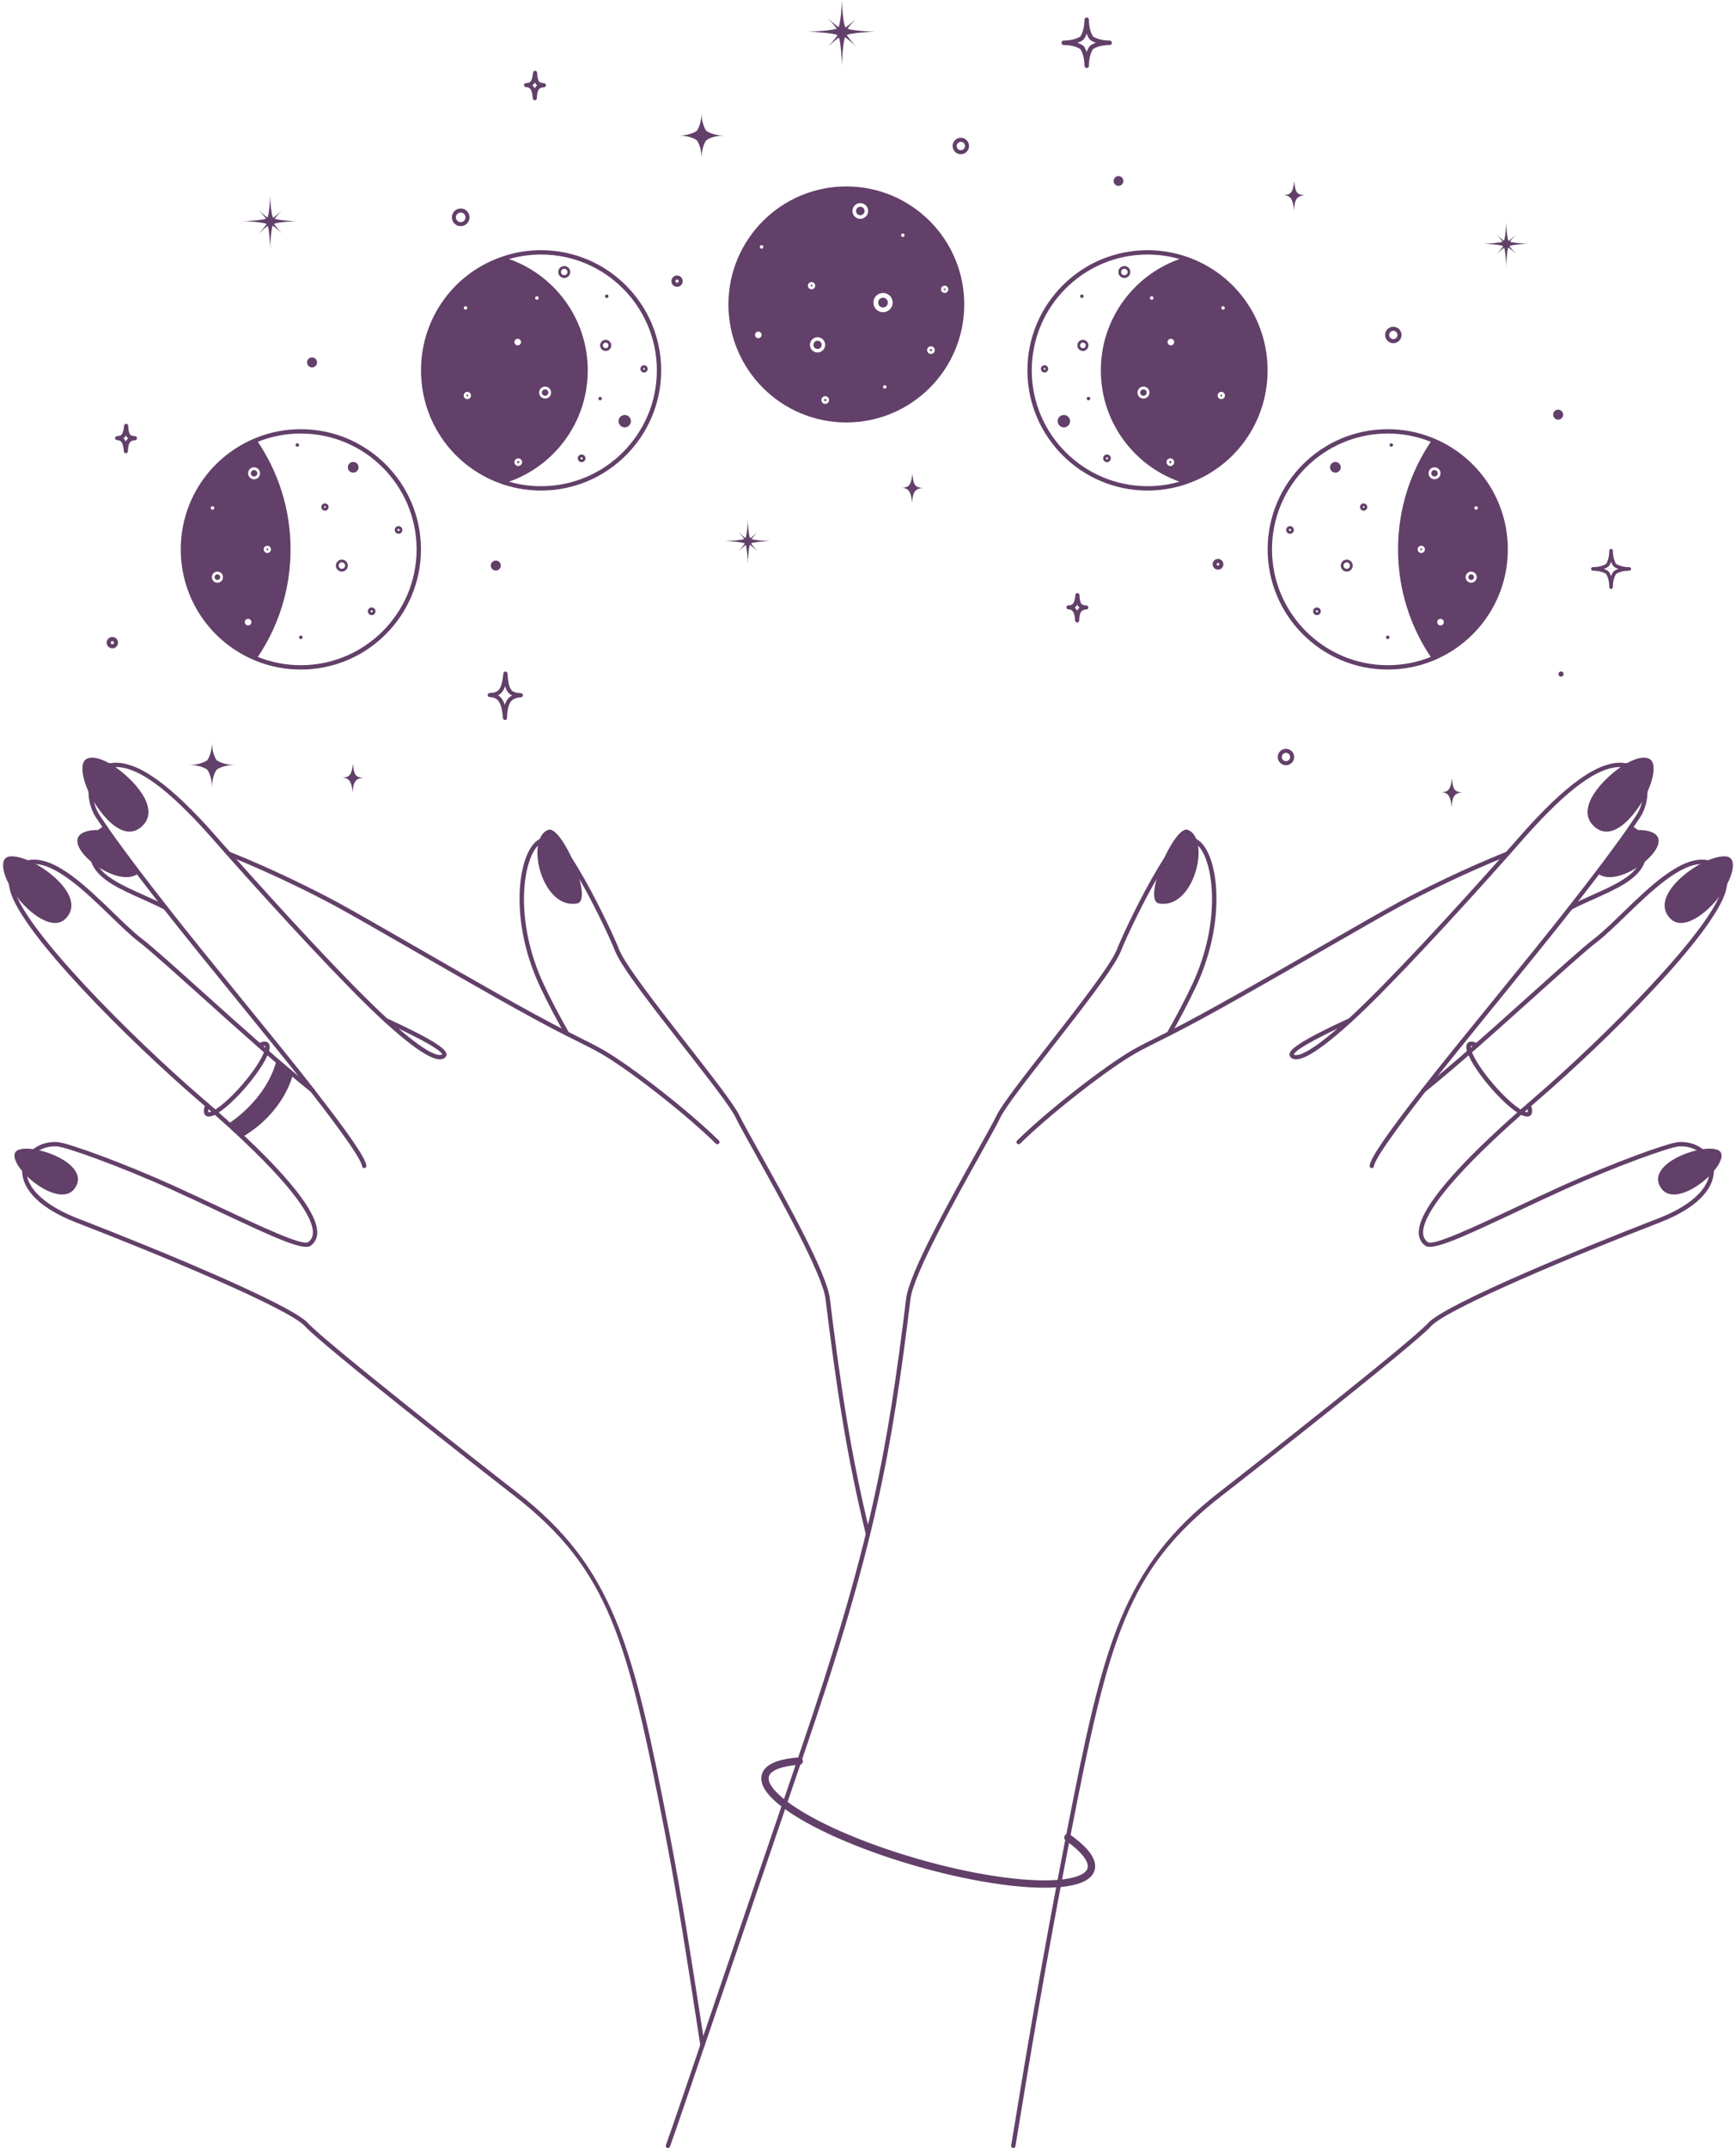 <?xml version="1.0" encoding="UTF-8" standalone="no"?><svg xmlns="http://www.w3.org/2000/svg" xmlns:xlink="http://www.w3.org/1999/xlink" fill="#000000" height="500.5" preserveAspectRatio="xMidYMid meet" version="1" viewBox="47.6 0.0 404.8 500.5" width="404.8" zoomAndPan="magnify"><g fill="#624069" id="change1_1"><path d="M 86.18 212.004 C 86.098 212.004 86.02 211.984 85.941 211.945 C 84.277 211.07 82.457 210.254 80.695 209.469 C 75.73 207.246 71.039 205.148 69.25 201.691 C 68.207 199.672 68.27 197.434 69.438 194.844 C 69.77 194.109 70.289 193.496 70.98 193.02 C 71.289 192.805 71.648 192.613 72.035 192.449 C 72.293 192.344 72.59 192.465 72.699 192.727 C 72.805 192.984 72.684 193.281 72.426 193.387 C 72.102 193.52 71.809 193.68 71.555 193.855 C 71.012 194.23 70.621 194.688 70.363 195.258 C 69.328 197.551 69.262 199.5 70.152 201.223 C 71.777 204.367 76.309 206.395 81.109 208.543 C 82.887 209.336 84.723 210.16 86.414 211.047 C 86.66 211.18 86.758 211.484 86.625 211.73 C 86.535 211.906 86.359 212.004 86.18 212.004"/><path d="M 214.879 266.621 C 214.75 266.621 214.621 266.57 214.523 266.477 C 207.477 259.555 194.105 249.105 187.531 245.379 C 186.277 244.668 183.684 243.336 179.602 241.305 C 171.23 237.137 156.629 228.734 143.742 221.316 C 136.18 216.969 129.652 213.207 125.711 211.074 C 119.945 207.957 110.348 203.246 100.707 199.379 C 100.445 199.277 100.32 198.98 100.422 198.723 C 100.527 198.461 100.824 198.336 101.082 198.441 C 110.766 202.32 120.402 207.055 126.191 210.184 C 130.145 212.324 136.68 216.086 144.25 220.441 C 156.484 227.48 171.711 236.242 180.051 240.395 C 184.148 242.438 186.762 243.777 188.031 244.496 C 194.664 248.258 208.137 258.785 215.234 265.75 C 215.434 265.945 215.434 266.27 215.238 266.469 C 215.141 266.57 215.008 266.621 214.879 266.621"/><path d="M 140.527 239.652 C 148.141 246.199 150.176 246.07 150.711 245.656 C 150.66 245.309 149.52 243.953 140.527 239.652 Z M 132.535 272.18 C 132.289 272.18 132.074 271.996 132.035 271.742 C 131.688 269.363 122.91 258.074 120.027 254.363 C 120.008 254.336 119.988 254.305 119.973 254.277 C 115.852 248.988 109.723 241.461 103.23 233.484 C 96.977 225.797 90.508 217.848 85.777 211.809 C 83.387 208.754 81.348 206.117 79.547 203.754 C 76.582 199.859 74.207 196.633 72.293 193.895 L 71.812 193.207 C 71.141 192.238 70.52 191.316 69.957 190.457 C 69.066 189.086 68.492 187.422 68.297 185.645 C 67.977 182.711 68.711 180.059 69.598 179.426 C 70.922 178.473 72.277 177.934 73.734 177.77 C 79.5 177.133 87.289 182.648 98.246 195.145 C 99.246 196.281 100.254 197.426 101.273 198.574 C 112.73 211.5 129.168 229.371 137.844 237.273 C 149.852 242.809 151.59 244.59 151.707 245.598 C 151.746 245.934 151.609 246.242 151.332 246.457 C 150.195 247.336 147.5 247.426 137.227 238.086 C 137.223 238.078 137.219 238.074 137.211 238.07 C 128.516 230.164 112.012 212.215 100.516 199.246 C 99.496 198.094 98.484 196.949 97.484 195.812 C 86.766 183.586 79.258 178.172 73.844 178.777 C 72.566 178.922 71.367 179.402 70.188 180.25 C 69.781 180.539 68.996 182.688 69.305 185.535 C 69.48 187.156 70 188.664 70.809 189.902 C 71.363 190.758 71.98 191.668 72.648 192.629 L 73.121 193.312 C 75.031 196.039 77.398 199.254 80.355 203.141 C 82.152 205.5 84.188 208.133 86.578 211.184 C 91.301 217.219 97.766 225.16 104.02 232.848 C 110.512 240.824 116.645 248.359 120.828 253.738 C 120.848 253.766 120.867 253.797 120.879 253.824 C 129.117 264.402 132.77 269.746 133.039 271.598 C 133.078 271.875 132.887 272.133 132.609 272.172 C 132.586 272.176 132.562 272.18 132.535 272.18"/><path d="M 211.406 477.047 C 211.164 477.047 210.945 476.867 210.906 476.617 L 210.395 473.289 C 208.129 458.602 205.566 441.953 202.613 426.816 C 193.871 382.035 189.707 365.664 167.25 348.309 C 159.605 342.402 122.586 313.324 118.684 308.992 C 115.055 304.961 84.859 292.363 65.449 284.879 C 55.047 280.867 53.062 276.047 52.805 273.531 C 52.562 271.141 53.668 268.871 55.766 267.461 C 57.25 266.457 59.105 265.977 60.988 266.102 C 63.418 266.27 76.367 270.98 88.02 276.242 C 91.797 277.953 95.547 279.719 99.172 281.426 C 108.07 285.621 118.148 290.367 119.449 289.434 C 120.137 288.941 120.496 288.277 120.555 287.406 C 120.73 284.73 118.066 278.812 104.348 265.836 L 103.777 265.297 C 102.969 264.535 102.133 263.762 101.27 262.969 L 100.492 262.262 C 100.477 262.254 100.465 262.242 100.449 262.23 C 99.477 261.348 98.469 260.441 97.426 259.523 C 96.832 259.004 96.234 258.477 95.621 257.941 L 94.078 256.605 C 77.391 242.246 52.672 217.523 49.953 207.523 C 49.301 205.137 49.641 203.316 50.957 202.109 C 52.113 201.051 53.449 200.449 54.934 200.324 C 60.785 199.828 67.836 206.668 74.066 212.703 C 76.516 215.074 78.832 217.312 80.766 218.785 C 83.047 220.52 88.551 225.461 94.918 231.18 C 99.121 234.957 103.887 239.234 108.418 243.211 L 110.082 244.672 C 110.871 245.359 111.652 246.035 112.418 246.695 L 112.715 246.953 C 114.266 248.289 115.77 249.562 117.191 250.75 C 118.441 251.793 119.629 252.766 120.742 253.652 C 120.941 253.852 120.961 254.191 120.766 254.391 C 120.566 254.586 120.27 254.609 120.07 254.41 L 120.066 254.406 C 118.992 253.555 117.797 252.578 116.543 251.527 C 115.113 250.336 113.609 249.059 112.055 247.723 L 111.758 247.465 C 110.988 246.801 110.203 246.121 109.418 245.434 L 107.75 243.973 C 103.215 239.992 98.445 235.711 94.242 231.934 C 87.887 226.23 82.402 221.305 80.152 219.59 C 78.168 218.086 75.836 215.824 73.363 213.434 C 67.586 207.84 60.41 200.879 55.02 201.336 C 53.746 201.441 52.641 201.941 51.645 202.859 C 50.613 203.801 50.379 205.238 50.93 207.258 C 53.562 216.945 78.629 241.973 94.738 255.84 L 96.285 257.176 C 96.898 257.711 97.5 258.238 98.094 258.762 C 99.129 259.676 100.125 260.566 101.094 261.441 C 101.105 261.453 101.121 261.465 101.133 261.477 L 101.953 262.223 C 102.82 263.016 103.66 263.793 104.469 264.555 L 105.043 265.098 C 116.289 275.734 121.844 283.262 121.566 287.477 C 121.488 288.648 120.977 289.586 120.043 290.258 C 118.336 291.488 111.57 288.391 98.742 282.344 C 95.117 280.637 91.371 278.871 87.602 277.168 C 75.352 271.637 62.969 267.254 60.918 267.113 C 59.262 267.004 57.633 267.426 56.332 268.301 C 54.523 269.52 53.605 271.387 53.812 273.426 C 54.211 277.316 58.586 281.145 65.816 283.934 C 82.594 290.402 115.395 303.824 119.438 308.312 C 123.23 312.527 160.535 341.84 167.867 347.508 C 190.855 365.27 195.188 383.484 203.605 426.621 C 206.562 441.777 209.133 458.438 211.395 473.133 L 211.91 476.465 C 211.953 476.738 211.762 477 211.484 477.043 C 211.461 477.047 211.434 477.047 211.406 477.047"/><path d="M 250 357.973 C 249.773 357.973 249.566 357.816 249.508 357.586 C 245.027 339.227 242.664 323.543 240.094 302.66 C 239.387 296.926 229.625 279.418 223.789 268.961 C 221.578 264.992 219.832 261.863 219.137 260.395 C 218 258 212.727 251.246 207.145 244.098 C 199.969 234.91 192.547 225.414 191.059 221.688 C 189.551 217.914 185.43 209.297 181.609 202.93 C 177.266 195.668 175.852 195.531 175.613 195.586 C 175.035 195.707 174.266 196.09 173.504 196.645 C 169.672 199.41 167.137 214.012 174.484 229.559 C 176.148 233.086 178.094 236.801 180.266 240.598 C 180.406 240.844 180.32 241.152 180.078 241.289 C 179.836 241.43 179.523 241.348 179.387 241.102 C 177.203 237.277 175.246 233.539 173.57 229.992 C 166.23 214.469 168.312 199.145 172.91 195.82 C 173.797 195.18 174.684 194.742 175.406 194.594 C 176.32 194.402 178.047 194.996 182.48 202.406 C 186.328 208.824 190.48 217.508 192 221.312 C 193.434 224.902 201.141 234.77 207.941 243.473 C 213.562 250.668 218.871 257.465 220.051 259.961 C 220.734 261.398 222.473 264.516 224.676 268.465 C 230.926 279.672 240.371 296.605 241.098 302.539 C 243.664 323.383 246.023 339.031 250.492 357.348 C 250.559 357.617 250.391 357.895 250.121 357.961 C 250.082 357.969 250.039 357.973 250 357.973"/><path d="M 80.523 192.699 C 76.285 196.301 71.18 190.043 68.801 185.59 C 66.863 181.965 66.082 177.945 67.648 176.914 C 68.969 176.043 71.391 176.75 73.789 178.273 C 78.559 181.301 85.438 188.523 80.523 192.699"/><path d="M 79.949 203.445 C 77.492 205.477 73 203.902 69.703 201.457 C 66.961 199.426 65.043 196.797 65.797 195.145 C 66.422 193.773 68.664 193.254 71.266 193.438 C 71.734 193.469 72.219 193.523 72.707 193.605 C 74.738 196.504 77.203 199.836 79.949 203.445"/><path d="M 62.805 214.133 C 59.566 217.23 53.258 211.961 50.441 207.391 C 48.535 204.305 47.625 201.09 48.918 199.941 C 49.855 199.109 52.344 199.586 54.977 200.832 C 60.203 203.305 67.332 209.797 62.805 214.133"/><path d="M 182.047 202.668 C 183.367 206.355 183.918 210.195 182.199 210.508 C 175.586 211.711 171.801 201.457 173.207 196.23 C 173.574 194.855 174.301 193.801 175.422 193.352 C 177.152 192.66 180.324 197.871 182.047 202.668"/><path d="M 65.312 276.457 C 63.051 280.547 56.762 277.176 53.309 273.48 C 51.605 271.656 50.594 269.75 51.098 268.625 C 51.559 267.594 53.613 267.422 56.051 267.879 C 61.027 268.812 67.582 272.352 65.312 276.457"/><path d="M 115.867 250.426 C 115.867 250.426 114.039 259.059 104.121 264.926 C 102.887 263.758 102.16 263.094 100.793 261.852 C 100.91 261.793 109.586 256.52 112.086 247.082 C 113.746 248.508 114.348 249.16 115.867 250.426"/><path d="M 96.297 260.164 C 95.992 260.164 95.734 260.078 95.531 259.898 C 95.016 259.457 95 258.633 95.477 257.379 C 95.578 257.117 95.871 256.984 96.133 257.086 C 96.395 257.184 96.523 257.477 96.426 257.738 C 96.047 258.727 96.145 259.094 96.191 259.133 C 96.191 259.133 96.473 259.285 97.512 258.699 C 99.242 257.723 101.797 255.391 104.184 252.613 C 106.688 249.699 108.637 246.738 109.27 244.887 C 109.59 243.949 109.422 243.73 109.422 243.73 C 109.418 243.727 109.18 243.598 108.316 244.043 C 108.07 244.172 107.762 244.074 107.633 243.824 C 107.504 243.574 107.602 243.27 107.852 243.141 C 108.227 242.945 109.375 242.355 110.082 242.961 C 110.559 243.371 110.609 244.109 110.23 245.215 C 109.559 247.184 107.535 250.27 104.953 253.273 C 102.457 256.18 99.863 258.535 98.008 259.582 C 97.32 259.973 96.754 260.164 96.297 260.164"/><path d="M 413.824 212.004 C 413.641 212.004 413.465 211.906 413.375 211.73 C 413.242 211.484 413.34 211.18 413.586 211.047 C 415.281 210.156 417.117 209.336 418.895 208.539 C 423.691 206.395 428.223 204.367 429.848 201.223 C 430.738 199.5 430.672 197.547 429.637 195.262 C 429.379 194.688 428.988 194.23 428.445 193.855 C 428.191 193.68 427.898 193.52 427.574 193.387 C 427.316 193.281 427.195 192.984 427.301 192.727 C 427.41 192.465 427.707 192.344 427.965 192.449 C 428.352 192.613 428.711 192.805 429.023 193.02 C 429.711 193.496 430.23 194.109 430.562 194.844 C 431.73 197.434 431.793 199.672 430.75 201.688 C 428.961 205.148 424.27 207.246 419.309 209.469 C 417.543 210.254 415.723 211.07 414.059 211.945 C 413.984 211.984 413.902 212.004 413.824 212.004"/><path d="M 285.121 266.621 C 284.992 266.621 284.859 266.57 284.762 266.469 C 284.566 266.27 284.566 265.945 284.766 265.75 C 291.863 258.785 305.336 248.258 311.969 244.496 C 313.238 243.777 315.852 242.438 319.949 240.395 C 328.289 236.242 343.516 227.48 355.75 220.441 C 363.32 216.086 369.855 212.324 373.809 210.184 C 379.598 207.055 389.234 202.32 398.918 198.441 C 399.18 198.336 399.473 198.461 399.578 198.723 C 399.68 198.98 399.555 199.277 399.293 199.379 C 389.652 203.246 380.055 207.957 374.289 211.074 C 370.348 213.207 363.82 216.969 356.258 221.316 C 343.371 228.734 328.77 237.137 320.398 241.305 C 316.316 243.336 313.723 244.668 312.469 245.379 C 305.895 249.105 292.523 259.555 285.477 266.477 C 285.379 266.57 285.25 266.621 285.121 266.621"/><path d="M 359.473 239.652 C 350.48 243.953 349.344 245.312 349.301 245.711 C 349.824 246.078 351.867 246.199 359.473 239.652 Z M 367.465 272.18 C 367.438 272.18 367.414 272.176 367.391 272.172 C 367.113 272.133 366.922 271.875 366.961 271.598 C 367.23 269.746 370.883 264.402 379.172 253.742 C 383.359 248.355 389.496 240.812 395.992 232.832 C 402.242 225.152 408.703 217.215 413.422 211.184 C 415.828 208.113 417.863 205.48 419.645 203.141 C 422.602 199.254 424.969 196.039 426.879 193.312 L 427.355 192.629 C 428.02 191.668 428.637 190.758 429.191 189.902 C 430 188.664 430.52 187.156 430.695 185.535 C 431.004 182.688 430.219 180.539 429.812 180.25 C 428.633 179.402 427.434 178.922 426.156 178.777 C 420.746 178.176 413.234 183.59 402.516 195.812 C 401.516 196.949 400.504 198.094 399.484 199.246 C 387.988 212.215 371.484 230.16 362.789 238.07 C 362.785 238.074 362.777 238.078 362.773 238.086 C 352.504 247.422 349.805 247.336 348.668 246.457 C 348.391 246.242 348.254 245.934 348.293 245.598 C 348.41 244.59 350.148 242.809 362.156 237.273 C 370.836 229.371 387.27 211.5 398.727 198.574 C 399.746 197.426 400.754 196.281 401.754 195.145 C 412.711 182.648 420.516 177.133 426.266 177.77 C 427.723 177.934 429.078 178.473 430.402 179.426 C 431.289 180.059 432.023 182.711 431.703 185.645 C 431.508 187.422 430.934 189.086 430.043 190.457 C 429.48 191.316 428.859 192.238 428.188 193.207 L 427.711 193.895 C 425.793 196.633 423.418 199.859 420.453 203.754 C 418.668 206.098 416.629 208.734 414.223 211.809 C 409.496 217.844 403.031 225.789 396.781 233.473 C 390.285 241.449 384.152 248.988 379.973 254.359 C 377.09 258.074 368.312 269.363 367.965 271.742 C 367.926 271.996 367.711 272.18 367.465 272.18"/><path d="M 283.871 500.508 C 283.844 500.508 283.812 500.504 283.781 500.5 C 283.508 500.449 283.324 500.188 283.371 499.91 C 283.602 498.629 283.957 496.457 284.449 493.453 C 286.301 482.133 290.16 458.574 296.395 426.621 C 304.812 383.488 309.145 365.273 332.133 347.508 C 339.461 341.844 376.762 312.535 380.562 308.312 C 384.605 303.824 417.406 290.402 434.184 283.934 C 441.414 281.145 445.789 277.316 446.188 273.43 C 446.395 271.387 445.477 269.52 443.668 268.301 C 442.367 267.426 440.738 267.004 439.082 267.117 C 437.035 267.254 424.652 271.633 412.402 277.168 C 408.625 278.871 404.875 280.641 401.25 282.348 C 388.426 288.391 381.66 291.484 379.953 290.258 C 379.023 289.586 378.512 288.648 378.434 287.477 C 378.156 283.262 383.715 275.734 394.957 265.098 C 396.191 263.926 397.496 262.719 398.867 261.477 C 400.855 259.676 403.004 257.781 405.262 255.84 C 421.371 241.973 446.438 216.945 449.07 207.258 C 449.621 205.238 449.387 203.801 448.359 202.859 C 447.355 201.941 446.254 201.441 444.98 201.336 C 439.574 200.883 432.414 207.844 426.633 213.434 C 424.164 215.824 421.832 218.086 419.852 219.59 C 417.602 221.301 412.121 226.223 405.777 231.922 C 400.227 236.906 393.934 242.555 388.242 247.465 C 386.586 248.895 384.977 250.262 383.457 251.527 C 382.203 252.578 381.008 253.555 379.887 254.445 C 379.672 254.621 379.352 254.586 379.176 254.367 C 379 254.148 379.039 253.828 379.258 253.652 C 380.371 252.766 381.562 251.793 382.809 250.75 C 384.324 249.484 385.926 248.125 387.582 246.695 C 393.258 241.797 399.547 236.152 405.09 231.172 C 411.457 225.457 416.953 220.52 419.238 218.785 C 421.168 217.312 423.48 215.074 425.93 212.707 C 432.164 206.672 439.246 199.828 445.066 200.324 C 446.547 200.449 447.887 201.051 449.043 202.109 C 450.359 203.316 450.699 205.141 450.047 207.523 C 447.328 217.523 422.609 242.246 405.922 256.605 C 403.664 258.551 401.52 260.441 399.551 262.23 C 398.184 263.465 396.883 264.668 395.652 265.832 C 381.934 278.812 379.27 284.73 379.445 287.406 C 379.504 288.277 379.863 288.941 380.547 289.434 C 381.852 290.375 391.93 285.621 400.82 281.43 C 404.449 279.723 408.203 277.953 411.984 276.242 C 423.637 270.98 436.586 266.27 439.012 266.105 C 440.891 265.977 442.75 266.457 444.234 267.461 C 446.332 268.871 447.438 271.141 447.195 273.531 C 446.938 276.047 444.953 280.867 434.551 284.879 C 415.141 292.363 384.949 304.961 381.316 308.992 C 377.473 313.262 340.094 342.637 332.75 348.309 C 310.293 365.668 306.129 382.035 297.387 426.816 C 291.156 458.754 287.301 482.301 285.449 493.617 C 284.957 496.625 284.598 498.805 284.371 500.09 C 284.328 500.332 284.113 500.508 283.871 500.508"/><path d="M 203.348 500.508 C 203.289 500.508 203.23 500.496 203.172 500.477 C 202.91 500.379 202.773 500.086 202.871 499.824 C 204.047 496.625 208.648 483.09 215.012 464.359 C 220.441 448.387 227.199 428.504 233.977 408.738 C 250.641 360.129 254.523 338.07 258.902 302.535 C 259.629 296.605 269.074 279.672 275.324 268.465 C 277.527 264.516 279.266 261.395 279.949 259.961 C 281.129 257.465 286.438 250.668 292.059 243.477 C 298.855 234.77 306.566 224.902 308 221.312 C 309.52 217.512 313.672 208.828 317.52 202.406 C 321.953 195.008 323.688 194.402 324.598 194.594 C 325.316 194.742 326.203 195.18 327.09 195.82 C 331.688 199.145 333.77 214.469 326.434 229.992 C 324.754 233.547 322.797 237.281 320.613 241.102 C 320.473 241.344 320.164 241.43 319.922 241.289 C 319.68 241.152 319.594 240.844 319.734 240.598 C 321.902 236.805 323.848 233.09 325.516 229.559 C 332.863 214.012 330.328 199.41 326.496 196.645 C 325.734 196.09 324.965 195.707 324.391 195.586 C 324.148 195.539 322.746 195.648 318.391 202.926 C 314.566 209.305 310.445 217.918 308.941 221.688 C 307.453 225.414 300.031 234.914 292.855 244.102 C 287.273 251.246 282 258 280.863 260.395 C 280.168 261.859 278.422 264.992 276.211 268.957 C 270.375 279.418 260.613 296.926 259.906 302.66 C 255.523 338.266 251.629 360.367 234.934 409.066 C 228.16 428.832 221.402 448.711 215.973 464.688 C 209.605 483.422 205.004 496.961 203.82 500.176 C 203.746 500.379 203.551 500.508 203.348 500.508"/><path d="M 419.477 192.699 C 423.715 196.301 428.82 190.043 431.199 185.59 C 433.137 181.965 433.918 177.945 432.352 176.914 C 431.031 176.043 428.609 176.75 426.211 178.273 C 421.441 181.301 414.562 188.523 419.477 192.699"/><path d="M 420.051 203.445 C 422.508 205.477 427 203.902 430.297 201.457 C 433.039 199.426 434.957 196.797 434.203 195.145 C 433.578 193.773 431.336 193.254 428.734 193.438 C 428.266 193.469 427.781 193.523 427.293 193.605 C 425.262 196.504 422.797 199.836 420.051 203.445"/><path d="M 437.195 214.133 C 440.434 217.23 446.742 211.961 449.559 207.391 C 451.465 204.305 452.379 201.09 451.082 199.941 C 450.145 199.109 447.656 199.586 445.023 200.832 C 439.797 203.305 432.668 209.797 437.195 214.133"/><path d="M 317.953 202.668 C 316.633 206.355 316.082 210.195 317.801 210.508 C 324.414 211.711 328.199 201.457 326.793 196.23 C 326.426 194.855 325.699 193.801 324.578 193.352 C 322.848 192.66 319.676 197.871 317.953 202.668"/><path d="M 434.688 276.457 C 436.949 280.547 443.238 277.176 446.691 273.48 C 448.395 271.656 449.406 269.75 448.906 268.625 C 448.441 267.594 446.387 267.422 443.949 267.879 C 438.973 268.812 432.418 272.352 434.688 276.457"/><path d="M 403.703 260.164 C 403.246 260.164 402.68 259.973 401.992 259.582 C 400.137 258.535 397.543 256.18 395.047 253.273 C 392.465 250.27 390.441 247.184 389.77 245.215 C 389.391 244.109 389.441 243.371 389.918 242.961 C 390.625 242.355 391.773 242.945 392.148 243.141 C 392.398 243.27 392.496 243.574 392.367 243.824 C 392.238 244.074 391.93 244.172 391.684 244.043 C 390.816 243.594 390.582 243.727 390.582 243.73 C 390.578 243.73 390.41 243.949 390.73 244.887 C 391.363 246.738 393.312 249.699 395.816 252.613 C 398.203 255.391 400.758 257.723 402.488 258.699 C 403.523 259.281 403.809 259.133 403.809 259.129 C 403.855 259.094 403.953 258.727 403.574 257.738 C 403.477 257.477 403.605 257.184 403.867 257.086 C 404.129 256.988 404.422 257.117 404.523 257.379 C 405 258.633 404.984 259.457 404.473 259.898 C 404.266 260.078 404.008 260.164 403.703 260.164"/><path d="M 291.164 439.844 C 283.312 439.844 272.422 438.023 261.117 434.77 C 247.957 430.98 236.328 425.855 230.008 421.062 C 226.223 418.184 224.617 415.621 225.246 413.449 C 225.898 411.184 228.812 409.852 233.898 409.488 C 234.363 409.453 234.781 409.809 234.812 410.281 C 234.848 410.754 234.492 411.16 234.02 411.195 C 229.906 411.488 227.305 412.48 226.891 413.922 C 226.496 415.289 228.012 417.395 231.043 419.695 C 237.203 424.371 248.621 429.391 261.59 433.125 C 274.48 436.836 286.781 438.66 294.484 438.004 C 298.348 437.676 300.789 436.695 301.191 435.309 C 301.625 433.797 299.773 431.445 296.117 428.863 C 295.73 428.59 295.637 428.059 295.91 427.672 C 296.184 427.285 296.719 427.191 297.102 427.465 C 301.582 430.625 303.512 433.426 302.836 435.781 C 302.199 437.98 299.441 439.301 294.629 439.707 C 293.559 439.797 292.398 439.844 291.164 439.844"/><path d="M 315.172 59.309 C 300.293 59.309 288.184 71.414 288.184 86.297 C 288.184 101.18 300.293 113.285 315.172 113.285 C 317.957 113.285 320.699 112.863 323.328 112.031 C 334.594 108.465 342.164 98.125 342.164 86.297 C 342.164 74.473 334.594 64.129 323.328 60.562 C 320.699 59.73 317.957 59.309 315.172 59.309 Z M 315.172 114.301 C 299.734 114.301 287.172 101.738 287.172 86.297 C 287.172 70.855 299.734 58.297 315.172 58.297 C 318.062 58.297 320.906 58.73 323.637 59.598 C 335.324 63.297 343.176 74.027 343.176 86.297 C 343.176 98.566 335.324 109.297 323.637 113 C 320.906 113.863 318.059 114.301 315.172 114.301"/><path d="M 310.531 63.363 C 310.539 63.781 310.207 64.125 309.789 64.133 C 309.375 64.145 309.027 63.812 309.02 63.395 C 309.012 62.98 309.344 62.633 309.758 62.625 C 310.176 62.617 310.52 62.949 310.531 63.363 Z M 311.168 63.352 C 311.152 62.582 310.516 61.969 309.746 61.984 C 308.977 62 308.363 62.641 308.379 63.406 C 308.395 64.176 309.035 64.789 309.805 64.773 C 310.574 64.758 311.184 64.121 311.168 63.352"/><path d="M 299.875 69.441 C 299.648 69.445 299.457 69.266 299.453 69.039 C 299.449 68.812 299.629 68.621 299.855 68.617 C 300.086 68.613 300.273 68.797 300.277 69.023 C 300.281 69.25 300.102 69.438 299.875 69.441"/><path d="M 301.418 93.281 C 301.188 93.285 301 93.105 300.996 92.879 C 300.992 92.652 301.172 92.465 301.398 92.461 C 301.625 92.453 301.816 92.633 301.82 92.859 C 301.824 93.09 301.645 93.277 301.418 93.281"/><path d="M 295.699 99.578 C 294.902 99.594 294.246 98.961 294.227 98.16 C 294.211 97.367 294.844 96.707 295.641 96.691 C 296.438 96.676 297.098 97.309 297.113 98.105 C 297.133 98.902 296.5 99.562 295.699 99.578"/><path d="M 305.98 106.785 C 305.984 106.926 305.871 107.043 305.73 107.047 C 305.59 107.051 305.473 106.938 305.473 106.797 C 305.469 106.656 305.582 106.539 305.723 106.535 C 305.863 106.535 305.977 106.645 305.98 106.785 Z M 306.621 106.773 C 306.609 106.281 306.203 105.887 305.707 105.895 C 305.215 105.906 304.82 106.316 304.832 106.809 C 304.84 107.305 305.25 107.695 305.746 107.688 C 306.238 107.676 306.633 107.266 306.621 106.773"/><path d="M 291.168 86.156 C 291.055 86.16 290.957 86.066 290.957 85.953 C 290.953 85.836 291.047 85.742 291.16 85.738 C 291.277 85.738 291.371 85.828 291.375 85.945 C 291.375 86.059 291.285 86.156 291.168 86.156 Z M 291.184 86.797 C 291.652 86.789 292.023 86.398 292.016 85.93 C 292.004 85.465 291.617 85.09 291.148 85.102 C 290.68 85.109 290.305 85.496 290.316 85.965 C 290.324 86.434 290.715 86.809 291.184 86.797"/><path d="M 299.453 80.492 C 299.445 80.129 299.734 79.828 300.098 79.82 C 300.461 79.812 300.762 80.102 300.77 80.465 C 300.773 80.828 300.488 81.129 300.125 81.137 C 299.762 81.145 299.461 80.855 299.453 80.492 Z M 298.812 80.504 C 298.828 81.219 299.422 81.789 300.137 81.777 C 300.852 81.762 301.422 81.168 301.406 80.453 C 301.395 79.738 300.801 79.168 300.086 79.184 C 299.371 79.195 298.801 79.789 298.812 80.504"/><path d="M 314.219 90.719 C 313.805 90.73 313.473 91.074 313.48 91.488 C 313.488 91.906 313.832 92.238 314.25 92.23 C 314.664 92.223 314.996 91.875 314.988 91.461 C 314.98 91.043 314.637 90.711 314.219 90.719"/><path d="M 320.492 107.434 C 320.352 107.434 320.242 107.551 320.242 107.691 C 320.246 107.832 320.363 107.945 320.504 107.941 C 320.645 107.938 320.758 107.82 320.754 107.68 C 320.75 107.539 320.633 107.43 320.492 107.434"/><path d="M 332.395 93.004 C 331.93 93.016 331.539 92.641 331.531 92.172 C 331.52 91.703 331.895 91.316 332.363 91.305 C 332.828 91.297 333.219 91.672 333.227 92.137 C 333.238 92.605 332.863 92.996 332.395 93.004 Z M 332.781 71.328 C 333.008 71.324 333.195 71.508 333.203 71.734 C 333.207 71.961 333.027 72.148 332.797 72.152 C 332.57 72.156 332.383 71.977 332.379 71.75 C 332.375 71.523 332.555 71.336 332.781 71.328 Z M 320.637 80.48 C 320.211 80.488 319.859 80.148 319.848 79.723 C 319.84 79.297 320.18 78.941 320.605 78.934 C 321.031 78.926 321.383 79.266 321.395 79.691 C 321.402 80.117 321.062 80.469 320.637 80.48 Z M 320.516 108.582 C 320.023 108.59 319.613 108.199 319.605 107.703 C 319.594 107.211 319.988 106.801 320.48 106.793 C 320.973 106.781 321.383 107.176 321.395 107.668 C 321.402 108.16 321.012 108.57 320.516 108.582 Z M 316.152 69.852 C 315.926 69.855 315.738 69.676 315.734 69.449 C 315.727 69.223 315.91 69.035 316.137 69.031 C 316.363 69.027 316.551 69.207 316.555 69.434 C 316.559 69.66 316.379 69.848 316.152 69.852 Z M 314.262 92.871 C 313.492 92.887 312.855 92.273 312.84 91.504 C 312.824 90.734 313.438 90.098 314.207 90.078 C 314.977 90.062 315.613 90.676 315.629 91.445 C 315.645 92.215 315.031 92.855 314.262 92.871 Z M 323.48 60.078 C 312.355 63.602 304.293 74.008 304.293 86.297 C 304.293 98.586 312.355 108.992 323.48 112.516 C 334.605 108.992 342.668 98.586 342.668 86.297 C 342.668 74.008 334.605 63.602 323.48 60.078"/><path d="M 332.375 91.945 C 332.258 91.949 332.168 92.047 332.172 92.16 C 332.172 92.273 332.27 92.367 332.383 92.363 C 332.5 92.363 332.59 92.266 332.59 92.152 C 332.586 92.035 332.488 91.945 332.375 91.945"/><path d="M 264.688 81.316 C 264.547 81.316 264.43 81.43 264.426 81.566 C 264.426 81.711 264.535 81.824 264.676 81.828 C 264.816 81.832 264.934 81.719 264.938 81.578 C 264.938 81.438 264.828 81.32 264.688 81.316"/><path d="M 240.035 92.961 C 239.895 92.953 239.777 93.066 239.773 93.207 C 239.773 93.348 239.883 93.465 240.023 93.469 C 240.164 93.473 240.281 93.359 240.285 93.219 C 240.285 93.078 240.176 92.961 240.035 92.961"/><path d="M 253.523 69.367 C 252.898 69.355 252.379 69.855 252.363 70.48 C 252.352 71.109 252.852 71.629 253.477 71.641 C 254.105 71.652 254.625 71.152 254.637 70.527 C 254.652 69.898 254.152 69.379 253.523 69.367"/><path d="M 248.227 48.168 C 247.68 48.156 247.223 48.594 247.211 49.141 C 247.203 49.688 247.637 50.145 248.184 50.152 C 248.734 50.164 249.188 49.73 249.199 49.184 C 249.211 48.633 248.773 48.18 248.227 48.168"/><path d="M 237.051 66.566 C 237.055 66.449 236.961 66.355 236.848 66.352 C 236.73 66.352 236.637 66.441 236.633 66.559 C 236.629 66.672 236.723 66.77 236.836 66.77 C 236.953 66.773 237.047 66.68 237.051 66.566"/><path d="M 267.855 68.262 C 267.387 68.25 267.016 67.859 267.023 67.395 C 267.035 66.926 267.422 66.551 267.891 66.562 C 268.359 66.57 268.73 66.961 268.723 67.43 C 268.715 67.895 268.324 68.27 267.855 68.262 Z M 264.664 82.469 C 264.168 82.457 263.777 82.047 263.785 81.555 C 263.797 81.062 264.207 80.668 264.699 80.68 C 265.191 80.688 265.586 81.098 265.578 81.594 C 265.566 82.086 265.156 82.477 264.664 82.469 Z M 258.105 55.223 C 257.879 55.219 257.699 55.031 257.703 54.805 C 257.707 54.578 257.895 54.395 258.125 54.402 C 258.352 54.406 258.531 54.594 258.527 54.82 C 258.523 55.047 258.332 55.227 258.105 55.223 Z M 253.457 72.75 C 252.219 72.723 251.23 71.695 251.258 70.461 C 251.281 69.223 252.309 68.234 253.547 68.258 C 254.785 68.285 255.773 69.312 255.746 70.551 C 255.723 71.785 254.695 72.773 253.457 72.75 Z M 253.906 90.57 C 253.676 90.566 253.496 90.379 253.5 90.152 C 253.508 89.926 253.695 89.742 253.922 89.746 C 254.148 89.754 254.328 89.941 254.324 90.168 C 254.32 90.395 254.133 90.574 253.906 90.57 Z M 248.168 50.996 C 247.156 50.977 246.352 50.137 246.371 49.125 C 246.391 48.113 247.23 47.305 248.242 47.324 C 249.254 47.348 250.062 48.188 250.039 49.199 C 250.02 50.211 249.18 51.016 248.168 50.996 Z M 240.012 94.109 C 239.52 94.098 239.125 93.688 239.133 93.195 C 239.145 92.703 239.555 92.309 240.047 92.316 C 240.543 92.328 240.934 92.738 240.926 93.23 C 240.914 93.727 240.504 94.117 240.012 94.109 Z M 236.461 80.316 C 236.484 79.34 237.293 78.559 238.273 78.578 C 239.25 78.602 240.031 79.41 240.012 80.391 C 239.988 81.367 239.18 82.148 238.199 82.129 C 237.223 82.109 236.441 81.297 236.461 80.316 Z M 235.992 66.543 C 236 66.074 236.391 65.703 236.859 65.711 C 237.328 65.723 237.699 66.109 237.691 66.578 C 237.68 67.047 237.293 67.422 236.824 67.41 C 236.355 67.402 235.984 67.012 235.992 66.543 Z M 225.18 57.934 C 224.953 57.93 224.773 57.742 224.777 57.516 C 224.785 57.285 224.973 57.105 225.199 57.113 C 225.426 57.117 225.605 57.305 225.602 57.531 C 225.598 57.758 225.41 57.938 225.18 57.934 Z M 224.402 78.801 C 223.977 78.793 223.637 78.438 223.645 78.012 C 223.656 77.586 224.008 77.246 224.434 77.258 C 224.859 77.266 225.199 77.617 225.191 78.047 C 225.18 78.473 224.828 78.809 224.402 78.801 Z M 244.949 43.441 C 229.762 43.441 217.453 55.754 217.453 70.938 C 217.453 86.121 229.762 98.434 244.949 98.434 C 260.133 98.434 272.445 86.121 272.445 70.938 C 272.445 55.754 260.133 43.441 244.949 43.441"/><path d="M 267.879 67.203 C 267.762 67.199 267.668 67.289 267.664 67.406 C 267.66 67.52 267.754 67.617 267.867 67.621 C 267.984 67.621 268.078 67.531 268.082 67.414 C 268.086 67.301 267.992 67.203 267.879 67.203"/><path d="M 238.258 79.395 C 237.727 79.383 237.289 79.805 237.277 80.336 C 237.266 80.863 237.688 81.305 238.219 81.312 C 238.746 81.324 239.184 80.902 239.195 80.371 C 239.207 79.844 238.785 79.406 238.258 79.395"/><path d="M 371.191 101.016 C 356.309 101.016 344.203 113.121 344.203 128.004 C 344.203 142.887 356.309 154.996 371.191 154.996 C 374.695 154.996 378.105 154.332 381.32 153.027 C 382.91 152.387 384.441 151.586 385.879 150.652 C 393.582 145.645 398.18 137.18 398.18 128.004 C 398.18 118.832 393.582 110.363 385.879 105.359 C 384.441 104.426 382.91 103.625 381.32 102.98 C 378.105 101.676 374.695 101.016 371.191 101.016 Z M 371.191 156.008 C 355.75 156.008 343.188 143.445 343.188 128.004 C 343.188 112.562 355.75 100.004 371.191 100.004 C 374.828 100.004 378.363 100.688 381.703 102.043 C 383.348 102.711 384.941 103.539 386.43 104.508 C 394.422 109.703 399.195 118.484 399.195 128.004 C 399.195 137.523 394.422 146.309 386.43 151.504 C 384.941 152.473 383.348 153.301 381.703 153.969 C 378.363 155.32 374.828 156.008 371.191 156.008"/><path d="M 362.027 131.145 C 362.383 131.363 362.492 131.828 362.273 132.184 C 362.055 132.539 361.59 132.648 361.234 132.43 C 360.879 132.211 360.77 131.746 360.988 131.391 C 361.207 131.035 361.676 130.926 362.027 131.145 Z M 360.898 132.973 C 361.551 133.379 362.414 133.176 362.816 132.52 C 363.223 131.867 363.02 131.004 362.363 130.602 C 361.711 130.195 360.848 130.398 360.445 131.055 C 360.039 131.707 360.242 132.57 360.898 132.973"/><path d="M 358.328 109.945 C 358.914 110.312 359.688 110.129 360.051 109.539 C 360.414 108.953 360.23 108.18 359.645 107.816 C 359.055 107.453 358.281 107.637 357.918 108.227 C 357.555 108.812 357.738 109.586 358.328 109.945"/><path d="M 370.977 148.848 C 371.168 148.969 371.422 148.91 371.543 148.715 C 371.66 148.523 371.602 148.27 371.406 148.148 C 371.215 148.031 370.961 148.09 370.84 148.281 C 370.723 148.477 370.781 148.73 370.977 148.848"/><path d="M 371.797 104.043 C 371.992 104.16 372.246 104.102 372.363 103.91 C 372.484 103.715 372.426 103.461 372.23 103.344 C 372.039 103.223 371.785 103.281 371.664 103.477 C 371.547 103.668 371.605 103.922 371.797 104.043"/><path d="M 354.816 142.219 C 354.934 142.289 354.973 142.449 354.898 142.566 C 354.824 142.688 354.668 142.727 354.547 142.652 C 354.426 142.578 354.391 142.422 354.465 142.301 C 354.539 142.18 354.695 142.145 354.816 142.219 Z M 354.211 143.195 C 354.629 143.453 355.184 143.324 355.441 142.906 C 355.703 142.484 355.57 141.934 355.152 141.672 C 354.73 141.414 354.18 141.543 353.918 141.965 C 353.66 142.383 353.789 142.938 354.211 143.195"/><path d="M 348.543 123.266 C 348.664 123.34 348.699 123.496 348.625 123.617 C 348.551 123.738 348.395 123.773 348.273 123.699 C 348.156 123.625 348.117 123.469 348.191 123.352 C 348.266 123.23 348.422 123.191 348.543 123.266 Z M 347.938 124.246 C 348.359 124.504 348.91 124.375 349.172 123.953 C 349.43 123.535 349.301 122.98 348.879 122.723 C 348.461 122.465 347.906 122.594 347.648 123.012 C 347.387 123.434 347.52 123.984 347.938 124.246"/><path d="M 365.395 118.035 C 365.457 117.938 365.586 117.906 365.684 117.969 C 365.781 118.027 365.812 118.156 365.75 118.254 C 365.691 118.355 365.562 118.383 365.465 118.324 C 365.367 118.262 365.336 118.133 365.395 118.035 Z M 366.297 118.594 C 366.543 118.191 366.418 117.668 366.02 117.422 C 365.621 117.176 365.098 117.301 364.852 117.699 C 364.605 118.098 364.727 118.621 365.125 118.867 C 365.523 119.113 366.051 118.988 366.297 118.594"/><path d="M 382.496 109.637 C 382.145 109.414 381.676 109.527 381.457 109.879 C 381.238 110.234 381.352 110.699 381.703 110.918 C 382.059 111.137 382.523 111.027 382.742 110.672 C 382.961 110.32 382.852 109.855 382.496 109.637"/><path d="M 379.117 127.828 C 379.02 127.766 378.891 127.797 378.832 127.895 C 378.77 127.992 378.801 128.121 378.898 128.184 C 378.996 128.242 379.125 128.215 379.188 128.113 C 379.246 128.016 379.215 127.887 379.117 127.828"/><path d="M 390.992 133.922 C 390.684 133.734 390.277 133.828 390.09 134.137 C 389.898 134.445 389.996 134.852 390.301 135.039 C 390.609 135.23 391.016 135.137 391.207 134.828 C 391.398 134.52 391.301 134.113 390.992 133.922"/><path d="M 391.586 118.703 C 391.391 118.586 391.332 118.332 391.449 118.137 C 391.57 117.945 391.824 117.887 392.016 118.004 C 392.211 118.125 392.27 118.379 392.148 118.57 C 392.031 118.766 391.777 118.824 391.586 118.703 Z M 391.75 135.164 C 391.375 135.773 390.574 135.961 389.965 135.586 C 389.355 135.211 389.168 134.41 389.543 133.801 C 389.922 133.191 390.723 133.004 391.328 133.379 C 391.938 133.754 392.129 134.555 391.75 135.164 Z M 384.152 145.363 C 383.93 145.727 383.453 145.84 383.09 145.617 C 382.727 145.391 382.613 144.914 382.84 144.555 C 383.062 144.191 383.539 144.078 383.902 144.301 C 384.266 144.527 384.375 145.004 384.152 145.363 Z M 381.367 111.465 C 380.715 111.059 380.512 110.199 380.914 109.543 C 381.32 108.891 382.18 108.688 382.836 109.09 C 383.488 109.496 383.691 110.355 383.289 111.012 C 382.883 111.664 382.023 111.867 381.367 111.465 Z M 379.73 128.453 C 379.484 128.852 378.961 128.973 378.562 128.727 C 378.164 128.48 378.039 127.957 378.285 127.559 C 378.531 127.16 379.055 127.035 379.453 127.281 C 379.852 127.527 379.977 128.055 379.73 128.453 Z M 386.156 104.934 C 384.695 103.984 383.145 103.172 381.512 102.512 C 376.52 109.758 373.594 118.539 373.594 128.004 C 373.594 137.473 376.52 146.254 381.512 153.496 C 383.145 152.836 384.695 152.023 386.156 151.078 C 393.699 146.176 398.688 137.672 398.688 128.004 C 398.688 118.34 393.699 109.836 386.156 104.934"/><path d="M 173.773 59.309 C 170.988 59.309 168.246 59.73 165.617 60.562 C 154.352 64.129 146.781 74.473 146.781 86.297 C 146.781 98.125 154.352 108.465 165.617 112.031 C 168.246 112.863 170.988 113.285 173.773 113.285 C 188.652 113.285 200.762 101.18 200.762 86.297 C 200.762 71.414 188.652 59.309 173.773 59.309 Z M 173.773 114.301 C 170.887 114.301 168.039 113.863 165.309 113 C 153.621 109.297 145.77 98.566 145.77 86.297 C 145.77 74.027 153.621 63.297 165.309 59.598 C 168.039 58.73 170.883 58.297 173.773 58.297 C 189.211 58.297 201.773 70.855 201.773 86.297 C 201.773 101.738 189.211 114.301 173.773 114.301"/><path d="M 179.188 62.625 C 179.602 62.633 179.934 62.98 179.926 63.395 C 179.918 63.812 179.57 64.145 179.156 64.133 C 178.738 64.125 178.406 63.781 178.414 63.363 C 178.426 62.949 178.77 62.617 179.188 62.625 Z M 179.141 64.773 C 179.91 64.789 180.551 64.176 180.566 63.406 C 180.582 62.641 179.969 62 179.199 61.984 C 178.43 61.969 177.793 62.582 177.777 63.352 C 177.762 64.121 178.371 64.758 179.141 64.773"/><path d="M 189.07 69.441 C 189.297 69.445 189.488 69.266 189.492 69.039 C 189.496 68.812 189.316 68.621 189.09 68.617 C 188.859 68.613 188.672 68.797 188.668 69.023 C 188.664 69.25 188.844 69.438 189.07 69.441"/><path d="M 187.527 93.281 C 187.758 93.285 187.945 93.105 187.949 92.879 C 187.953 92.652 187.773 92.465 187.547 92.461 C 187.32 92.453 187.129 92.633 187.125 92.859 C 187.121 93.09 187.301 93.277 187.527 93.281"/><path d="M 193.246 99.578 C 194.043 99.594 194.699 98.961 194.719 98.16 C 194.734 97.367 194.102 96.707 193.305 96.691 C 192.508 96.676 191.848 97.309 191.832 98.105 C 191.812 98.902 192.445 99.562 193.246 99.578"/><path d="M 183.223 106.535 C 183.363 106.539 183.477 106.656 183.473 106.797 C 183.473 106.938 183.355 107.051 183.215 107.047 C 183.074 107.043 182.961 106.926 182.965 106.785 C 182.969 106.645 183.082 106.535 183.223 106.535 Z M 183.199 107.688 C 183.695 107.695 184.105 107.305 184.113 106.809 C 184.125 106.316 183.73 105.906 183.238 105.895 C 182.742 105.887 182.336 106.281 182.324 106.773 C 182.312 107.266 182.707 107.676 183.199 107.688"/><path d="M 197.57 85.945 C 197.574 85.828 197.668 85.738 197.785 85.738 C 197.898 85.742 197.992 85.836 197.988 85.953 C 197.988 86.066 197.891 86.16 197.777 86.156 C 197.66 86.156 197.57 86.059 197.57 85.945 Z M 198.629 85.965 C 198.641 85.496 198.266 85.109 197.797 85.102 C 197.328 85.09 196.941 85.465 196.93 85.93 C 196.922 86.398 197.293 86.789 197.762 86.797 C 198.23 86.809 198.621 86.434 198.629 85.965"/><path d="M 188.82 81.137 C 188.457 81.129 188.172 80.828 188.176 80.465 C 188.184 80.102 188.484 79.812 188.848 79.82 C 189.211 79.828 189.5 80.129 189.492 80.492 C 189.484 80.855 189.184 81.145 188.82 81.137 Z M 188.859 79.184 C 188.145 79.168 187.551 79.738 187.539 80.453 C 187.523 81.168 188.094 81.762 188.809 81.777 C 189.523 81.789 190.117 81.219 190.133 80.504 C 190.145 79.789 189.574 79.195 188.859 79.184"/><path d="M 174.727 90.719 C 175.141 90.73 175.473 91.074 175.465 91.488 C 175.457 91.906 175.113 92.238 174.695 92.23 C 174.281 92.223 173.949 91.875 173.957 91.461 C 173.965 91.043 174.309 90.711 174.727 90.719"/><path d="M 168.453 107.434 C 168.594 107.434 168.703 107.551 168.703 107.691 C 168.699 107.832 168.582 107.945 168.441 107.941 C 168.301 107.938 168.188 107.82 168.191 107.68 C 168.195 107.539 168.312 107.43 168.453 107.434"/><path d="M 155.719 92.137 C 155.727 91.672 156.117 91.297 156.582 91.305 C 157.051 91.316 157.426 91.703 157.414 92.172 C 157.406 92.641 157.016 93.016 156.551 93.004 C 156.082 92.996 155.707 92.605 155.719 92.137 Z M 156.566 71.75 C 156.562 71.977 156.375 72.156 156.148 72.152 C 155.918 72.148 155.738 71.961 155.742 71.734 C 155.75 71.508 155.938 71.324 156.164 71.328 C 156.391 71.336 156.57 71.523 156.566 71.75 Z M 167.551 79.691 C 167.562 79.266 167.914 78.926 168.34 78.934 C 168.766 78.941 169.105 79.297 169.098 79.723 C 169.086 80.148 168.734 80.488 168.309 80.48 C 167.883 80.469 167.543 80.117 167.551 79.691 Z M 167.551 107.668 C 167.562 107.176 167.973 106.781 168.465 106.793 C 168.957 106.801 169.352 107.211 169.34 107.703 C 169.332 108.199 168.922 108.59 168.43 108.582 C 167.934 108.57 167.543 108.16 167.551 107.668 Z M 172.391 69.434 C 172.395 69.207 172.582 69.027 172.809 69.031 C 173.035 69.035 173.219 69.223 173.211 69.449 C 173.207 69.676 173.02 69.855 172.793 69.852 C 172.566 69.848 172.387 69.66 172.391 69.434 Z M 173.316 91.445 C 173.332 90.676 173.969 90.062 174.738 90.078 C 175.508 90.098 176.121 90.734 176.105 91.504 C 176.09 92.273 175.453 92.887 174.684 92.871 C 173.914 92.855 173.301 92.215 173.316 91.445 Z M 146.277 86.297 C 146.277 98.586 154.34 108.992 165.465 112.516 C 176.59 108.992 184.652 98.586 184.652 86.297 C 184.652 74.008 176.59 63.602 165.465 60.078 C 154.34 63.602 146.277 74.008 146.277 86.297"/><path d="M 156.57 91.945 C 156.688 91.949 156.777 92.047 156.773 92.16 C 156.773 92.273 156.676 92.367 156.562 92.363 C 156.445 92.363 156.355 92.266 156.355 92.152 C 156.359 92.035 156.457 91.945 156.57 91.945"/><path d="M 117.754 101.016 C 114.25 101.016 110.84 101.676 107.625 102.98 C 106.039 103.625 104.504 104.422 103.066 105.359 C 95.363 110.363 90.766 118.832 90.766 128.004 C 90.766 137.18 95.363 145.645 103.066 150.652 C 104.504 151.586 106.039 152.387 107.625 153.027 C 110.84 154.332 114.25 154.996 117.754 154.996 C 132.637 154.996 144.742 142.887 144.742 128.004 C 144.742 113.121 132.637 101.016 117.754 101.016 Z M 117.754 156.008 C 114.117 156.008 110.582 155.32 107.242 153.969 C 105.598 153.301 104.008 152.473 102.516 151.504 C 94.523 146.309 89.75 137.523 89.75 128.004 C 89.75 118.484 94.523 109.703 102.516 104.508 C 104.008 103.539 105.598 102.711 107.242 102.043 C 110.582 100.688 114.117 100.004 117.754 100.004 C 133.195 100.004 145.758 112.562 145.758 128.004 C 145.758 143.445 133.195 156.008 117.754 156.008"/><path d="M 127.957 131.391 C 128.176 131.746 128.066 132.211 127.711 132.43 C 127.355 132.648 126.891 132.539 126.672 132.184 C 126.453 131.828 126.562 131.363 126.918 131.145 C 127.27 130.926 127.738 131.035 127.957 131.391 Z M 128.5 131.055 C 128.098 130.398 127.234 130.195 126.582 130.602 C 125.926 131.004 125.723 131.867 126.129 132.52 C 126.531 133.176 127.395 133.379 128.047 132.973 C 128.703 132.57 128.906 131.707 128.5 131.055"/><path d="M 130.617 109.945 C 130.031 110.312 129.258 110.129 128.895 109.539 C 128.531 108.953 128.715 108.18 129.301 107.816 C 129.891 107.453 130.664 107.637 131.027 108.227 C 131.391 108.812 131.207 109.586 130.617 109.945"/><path d="M 117.969 148.848 C 117.777 148.969 117.523 148.91 117.402 148.715 C 117.285 148.523 117.344 148.27 117.539 148.148 C 117.73 148.031 117.984 148.09 118.105 148.281 C 118.223 148.477 118.164 148.73 117.969 148.848"/><path d="M 117.148 104.043 C 116.953 104.16 116.699 104.102 116.582 103.91 C 116.461 103.715 116.52 103.461 116.715 103.344 C 116.906 103.223 117.16 103.281 117.281 103.477 C 117.398 103.668 117.34 103.922 117.148 104.043"/><path d="M 134.48 142.301 C 134.555 142.422 134.52 142.578 134.398 142.652 C 134.277 142.727 134.121 142.688 134.047 142.566 C 133.973 142.449 134.012 142.289 134.129 142.219 C 134.25 142.145 134.406 142.18 134.48 142.301 Z M 135.027 141.965 C 134.766 141.543 134.215 141.414 133.793 141.672 C 133.375 141.934 133.242 142.484 133.504 142.906 C 133.762 143.324 134.316 143.453 134.734 143.195 C 135.156 142.938 135.285 142.383 135.027 141.965"/><path d="M 140.754 123.352 C 140.828 123.469 140.789 123.625 140.672 123.699 C 140.551 123.773 140.395 123.738 140.32 123.617 C 140.246 123.496 140.281 123.34 140.402 123.266 C 140.523 123.191 140.68 123.23 140.754 123.352 Z M 141.297 123.012 C 141.039 122.594 140.484 122.465 140.066 122.723 C 139.645 122.98 139.516 123.535 139.773 123.953 C 140.035 124.375 140.586 124.504 141.008 124.246 C 141.426 123.984 141.559 123.434 141.297 123.012"/><path d="M 123.48 118.324 C 123.383 118.383 123.254 118.355 123.195 118.254 C 123.133 118.156 123.164 118.027 123.262 117.969 C 123.359 117.906 123.488 117.938 123.551 118.035 C 123.609 118.133 123.578 118.262 123.48 118.324 Z M 123.82 118.867 C 124.215 118.621 124.34 118.098 124.094 117.699 C 123.848 117.301 123.324 117.176 122.926 117.422 C 122.527 117.668 122.402 118.191 122.648 118.594 C 122.895 118.988 123.422 119.113 123.82 118.867"/><path d="M 106.449 109.637 C 106.801 109.414 107.27 109.527 107.488 109.879 C 107.707 110.234 107.594 110.699 107.242 110.918 C 106.887 111.137 106.422 111.027 106.203 110.672 C 105.984 110.32 106.094 109.855 106.449 109.637"/><path d="M 109.828 127.828 C 109.926 127.766 110.055 127.797 110.113 127.895 C 110.176 127.992 110.145 128.121 110.047 128.184 C 109.949 128.242 109.82 128.215 109.758 128.113 C 109.699 128.016 109.73 127.887 109.828 127.828"/><path d="M 97.953 133.922 C 98.262 133.734 98.668 133.828 98.855 134.137 C 99.047 134.445 98.949 134.852 98.645 135.039 C 98.336 135.23 97.93 135.137 97.738 134.828 C 97.547 134.52 97.645 134.113 97.953 133.922"/><path d="M 96.797 118.57 C 96.676 118.379 96.734 118.125 96.93 118.004 C 97.121 117.887 97.375 117.945 97.496 118.137 C 97.613 118.332 97.555 118.586 97.359 118.703 C 97.168 118.824 96.914 118.766 96.797 118.57 Z M 97.617 133.379 C 98.223 133.004 99.023 133.191 99.402 133.801 C 99.777 134.41 99.59 135.211 98.98 135.586 C 98.371 135.961 97.57 135.773 97.195 135.164 C 96.816 134.555 97.008 133.754 97.617 133.379 Z M 105.043 144.301 C 105.406 144.078 105.883 144.191 106.105 144.555 C 106.332 144.914 106.219 145.391 105.855 145.617 C 105.492 145.84 105.016 145.727 104.793 145.363 C 104.57 145.004 104.68 144.527 105.043 144.301 Z M 105.656 111.012 C 105.254 110.355 105.457 109.496 106.109 109.09 C 106.766 108.688 107.625 108.891 108.031 109.543 C 108.434 110.199 108.23 111.059 107.578 111.465 C 106.922 111.867 106.062 111.664 105.656 111.012 Z M 109.492 127.281 C 109.891 127.035 110.414 127.16 110.66 127.559 C 110.906 127.957 110.781 128.48 110.383 128.727 C 109.984 128.973 109.461 128.852 109.215 128.453 C 108.969 128.055 109.094 127.527 109.492 127.281 Z M 90.258 128.004 C 90.258 137.672 95.246 146.176 102.789 151.078 C 104.25 152.023 105.801 152.836 107.434 153.496 C 112.426 146.254 115.352 137.473 115.352 128.004 C 115.352 118.539 112.426 109.758 107.434 102.512 C 105.801 103.172 104.25 103.984 102.789 104.934 C 95.246 109.836 90.258 118.34 90.258 128.004"/><path d="M 260.363 110.336 C 260.062 113.242 259.375 113.559 257.922 113.664 C 259.348 113.738 260.07 114.465 260.293 117.215 C 260.387 114.469 261.164 113.828 262.766 113.695 C 261.164 113.555 260.555 113.293 260.363 110.336"/><path d="M 349.402 42.141 C 349.102 45.047 348.418 45.359 346.961 45.469 C 348.387 45.539 349.113 46.27 349.332 49.02 C 349.426 46.27 350.203 45.633 351.805 45.496 C 350.203 45.359 349.594 45.098 349.402 42.141"/><path d="M 386.164 181.293 C 385.863 184.18 385.184 184.488 383.742 184.598 C 385.156 184.668 385.875 185.391 386.094 188.121 C 386.188 185.395 386.957 184.762 388.547 184.625 C 386.961 184.488 386.355 184.23 386.164 181.293"/><path d="M 129.91 177.895 C 129.609 180.781 128.93 181.09 127.488 181.195 C 128.902 181.27 129.621 181.992 129.84 184.723 C 129.934 181.992 130.703 181.359 132.293 181.227 C 130.707 181.09 130.102 180.832 129.91 177.895"/><path d="M 155.031 49.527 C 155.645 49.527 156.141 50.031 156.137 50.648 C 156.137 51.262 155.633 51.758 155.016 51.754 C 154.402 51.75 153.906 51.246 153.91 50.633 C 153.914 50.02 154.418 49.523 155.031 49.527 Z M 155.012 52.699 C 156.148 52.707 157.078 51.789 157.086 50.652 C 157.09 49.516 156.172 48.586 155.035 48.578 C 153.902 48.574 152.973 49.492 152.965 50.629 C 152.957 51.766 153.875 52.691 155.012 52.699"/><path d="M 308.414 41.031 C 307.785 41.027 307.273 41.535 307.27 42.164 C 307.266 42.793 307.773 43.309 308.402 43.312 C 309.031 43.316 309.543 42.809 309.547 42.18 C 309.551 41.547 309.047 41.035 308.414 41.031"/><path d="M 411.602 157.668 C 411.934 157.668 412.207 157.398 412.211 157.062 C 412.215 156.727 411.941 156.453 411.605 156.453 C 411.273 156.449 411 156.723 410.996 157.055 C 410.992 157.391 411.266 157.664 411.602 157.668"/><path d="M 120.355 85.609 C 121 85.613 121.523 85.098 121.527 84.453 C 121.531 83.809 121.016 83.285 120.371 83.281 C 119.727 83.277 119.203 83.797 119.199 84.438 C 119.195 85.082 119.711 85.605 120.355 85.609"/><path d="M 163.203 132.941 C 163.848 132.945 164.371 132.426 164.375 131.781 C 164.379 131.141 163.859 130.613 163.219 130.609 C 162.574 130.605 162.051 131.125 162.047 131.77 C 162.043 132.41 162.559 132.938 163.203 132.941"/><path d="M 410.922 97.781 C 411.562 97.785 412.09 97.266 412.094 96.621 C 412.098 95.98 411.578 95.453 410.934 95.449 C 410.289 95.445 409.766 95.965 409.762 96.609 C 409.758 97.254 410.277 97.777 410.922 97.781"/><path d="M 205.48 65.133 C 205.688 65.133 205.855 65.305 205.852 65.512 C 205.852 65.719 205.68 65.887 205.473 65.887 C 205.266 65.883 205.098 65.715 205.102 65.508 C 205.102 65.301 205.27 65.133 205.48 65.133 Z M 205.469 66.832 C 206.195 66.836 206.793 66.246 206.797 65.52 C 206.801 64.789 206.215 64.191 205.484 64.188 C 204.758 64.184 204.16 64.773 204.156 65.504 C 204.152 66.23 204.738 66.828 205.469 66.832"/><path d="M 73.797 149.367 C 74.004 149.367 74.172 149.535 74.172 149.742 C 74.172 149.953 74 150.121 73.793 150.117 C 73.586 150.117 73.418 149.945 73.418 149.738 C 73.422 149.531 73.59 149.363 73.797 149.367 Z M 73.789 151.062 C 74.516 151.066 75.113 150.48 75.117 149.75 C 75.121 149.02 74.531 148.426 73.805 148.422 C 73.074 148.414 72.477 149.004 72.473 149.734 C 72.469 150.461 73.059 151.059 73.789 151.062"/><path d="M 331.309 131.48 C 331.309 131.309 331.449 131.172 331.621 131.172 C 331.789 131.172 331.926 131.312 331.926 131.48 C 331.926 131.652 331.785 131.789 331.617 131.789 C 331.445 131.789 331.309 131.648 331.309 131.48 Z M 332.871 131.488 C 332.875 130.797 332.316 130.23 331.625 130.227 C 330.934 130.223 330.367 130.781 330.363 131.473 C 330.359 132.164 330.918 132.73 331.609 132.734 C 332.301 132.738 332.867 132.18 332.871 131.488"/><path d="M 298.754 142.289 C 298.613 142.004 298.438 141.762 298.219 141.57 C 298.441 141.41 298.629 141.188 298.785 140.887 C 298.926 141.191 299.105 141.414 299.332 141.578 C 299.094 141.762 298.902 141.996 298.754 142.289 Z M 300.945 141.07 C 299.832 140.977 299.457 140.941 299.309 138.621 C 299.293 138.375 299.09 138.184 298.848 138.18 C 298.598 138.176 298.391 138.355 298.367 138.602 C 298.121 140.941 297.645 140.977 296.699 141.047 C 296.449 141.062 296.258 141.273 296.262 141.523 C 296.262 141.773 296.461 141.977 296.707 141.988 C 297.523 142.031 298.113 142.242 298.305 144.613 C 298.324 144.859 298.527 145.047 298.773 145.047 C 298.777 145.047 298.781 145.047 298.785 145.047 C 299.039 145.043 299.238 144.844 299.25 144.59 C 299.324 142.312 299.941 142.098 300.945 142.016 C 301.191 141.992 301.379 141.789 301.379 141.543 C 301.379 141.297 301.191 141.094 300.945 141.07"/><path d="M 76.93 102.852 C 76.789 102.566 76.613 102.324 76.395 102.133 C 76.617 101.973 76.805 101.754 76.961 101.449 C 77.102 101.758 77.281 101.98 77.508 102.141 C 77.27 102.324 77.078 102.559 76.93 102.852 Z M 79.121 101.637 C 78.012 101.539 77.637 101.508 77.484 99.184 C 77.469 98.938 77.27 98.746 77.023 98.742 C 76.773 98.738 76.57 98.922 76.543 99.164 C 76.297 101.504 75.824 101.539 74.875 101.609 C 74.625 101.629 74.434 101.836 74.438 102.086 C 74.438 102.336 74.637 102.539 74.887 102.555 C 75.699 102.594 76.289 102.809 76.48 105.176 C 76.5 105.422 76.703 105.609 76.949 105.609 C 76.953 105.609 76.957 105.609 76.965 105.609 C 77.215 105.605 77.418 105.406 77.426 105.152 C 77.5 102.879 78.117 102.66 79.121 102.578 C 79.367 102.559 79.555 102.352 79.555 102.105 C 79.555 101.859 79.367 101.656 79.121 101.637"/><path d="M 172.285 20.598 C 172.145 20.312 171.969 20.07 171.75 19.879 C 171.973 19.719 172.16 19.496 172.316 19.195 C 172.457 19.504 172.637 19.727 172.863 19.891 C 172.625 20.07 172.434 20.305 172.285 20.598 Z M 174.477 19.383 C 173.363 19.285 172.988 19.254 172.84 16.93 C 172.824 16.684 172.621 16.492 172.379 16.488 C 172.129 16.484 171.922 16.664 171.898 16.91 C 171.652 19.25 171.176 19.285 170.23 19.355 C 169.98 19.375 169.789 19.582 169.793 19.832 C 169.793 20.082 169.992 20.285 170.238 20.301 C 171.055 20.34 171.645 20.555 171.836 22.922 C 171.855 23.168 172.059 23.355 172.305 23.355 C 172.309 23.355 172.312 23.355 172.316 23.355 C 172.57 23.352 172.77 23.152 172.781 22.902 C 172.855 20.621 173.473 20.406 174.477 20.324 C 174.723 20.305 174.91 20.098 174.91 19.852 C 174.91 19.605 174.723 19.402 174.477 19.383"/><path d="M 165.305 164.25 C 164.957 163.164 164.453 162.441 163.734 162.004 C 164.48 161.648 165.012 161.012 165.387 159.859 C 165.707 161.039 166.215 161.68 167.016 162.039 C 166.191 162.469 165.641 163.176 165.305 164.25 Z M 169.117 161.527 C 167.062 161.348 166.211 161.273 165.93 156.906 C 165.91 156.66 165.711 156.469 165.465 156.465 C 165.215 156.465 165.012 156.645 164.984 156.891 C 164.547 161.098 163.672 161.34 161.742 161.48 C 161.492 161.5 161.301 161.707 161.305 161.957 C 161.305 162.207 161.504 162.41 161.754 162.426 C 163.57 162.52 164.555 163.305 164.879 167.34 C 164.898 167.586 165.102 167.773 165.348 167.773 C 165.352 167.773 165.355 167.773 165.359 167.773 C 165.613 167.77 165.812 167.566 165.824 167.316 C 165.957 163.395 166.945 162.652 169.113 162.469 C 169.359 162.449 169.547 162.242 169.547 161.996 C 169.547 161.754 169.359 161.547 169.117 161.527"/><path d="M 347.453 177.355 C 346.922 177.355 346.488 176.918 346.492 176.383 C 346.492 175.848 346.934 175.414 347.469 175.418 C 348 175.422 348.434 175.859 348.43 176.395 C 348.426 176.93 347.988 177.359 347.453 177.355 Z M 347.473 174.473 C 346.418 174.465 345.551 175.32 345.547 176.375 C 345.539 177.434 346.395 178.297 347.449 178.305 C 348.504 178.309 349.371 177.457 349.375 176.398 C 349.383 175.344 348.527 174.48 347.473 174.473"/><path d="M 271.641 34.988 C 271.105 34.984 270.672 34.547 270.676 34.012 C 270.68 33.477 271.117 33.047 271.652 33.051 C 272.188 33.051 272.621 33.488 272.617 34.023 C 272.613 34.559 272.176 34.992 271.641 34.988 Z M 271.656 32.102 C 270.602 32.098 269.738 32.949 269.73 34.008 C 269.723 35.062 270.578 35.93 271.633 35.934 C 272.691 35.941 273.555 35.086 273.562 34.031 C 273.566 32.973 272.715 32.109 271.656 32.102"/><path d="M 372.484 79.02 C 371.953 79.016 371.52 78.578 371.523 78.047 C 371.523 77.508 371.965 77.078 372.5 77.078 C 373.031 77.086 373.465 77.52 373.461 78.055 C 373.461 78.59 373.02 79.023 372.484 79.02 Z M 372.504 76.137 C 371.449 76.129 370.582 76.98 370.578 78.039 C 370.57 79.094 371.426 79.961 372.48 79.965 C 373.535 79.973 374.402 79.117 374.406 78.062 C 374.414 77.008 373.559 76.141 372.504 76.137"/><path d="M 251.684 7.395 C 250.441 7.395 246.441 7.129 245.215 6.703 C 245.781 5.91 246.73 4.828 247.137 4.422 C 246.715 4.844 245.562 5.852 244.766 6.406 C 244.746 6.383 244.727 6.363 244.711 6.336 C 244.223 5.527 243.914 1.34 243.914 0 C 243.914 1.34 243.605 5.527 243.117 6.336 C 242.258 5.711 241.023 4.617 240.609 4.203 C 241.02 4.609 242.082 5.809 242.715 6.664 C 241.609 7.113 237.277 7.395 236 7.395 C 237.344 7.395 242.047 7.703 242.855 8.191 C 242.871 8.199 242.883 8.215 242.898 8.223 C 242.32 9.078 241.059 10.5 240.609 10.949 C 241.043 10.516 242.375 9.336 243.234 8.73 C 243.656 10.016 243.914 14.078 243.914 15.312 C 243.914 14.055 244.188 9.84 244.621 8.648 C 245.457 9.215 246.844 10.434 247.297 10.887 C 246.836 10.426 245.574 8.992 245.027 8.164 C 245.957 7.691 250.367 7.395 251.684 7.395"/><path d="M 116.883 51.539 C 115.879 51.539 112.645 51.328 111.648 50.98 C 112.109 50.34 112.875 49.465 113.203 49.137 C 112.863 49.477 111.934 50.293 111.289 50.742 C 111.273 50.723 111.254 50.707 111.242 50.684 C 110.848 50.031 110.598 46.645 110.598 45.559 C 110.598 46.645 110.348 50.031 109.953 50.684 L 109.953 50.688 C 109.258 50.18 108.262 49.293 107.926 48.957 C 108.254 49.285 109.117 50.258 109.629 50.953 C 108.734 51.312 105.23 51.539 104.195 51.539 C 105.281 51.539 109.09 51.789 109.742 52.184 C 109.754 52.191 109.766 52.203 109.777 52.211 C 109.309 52.902 108.289 54.051 107.926 54.418 C 108.273 54.066 109.352 53.109 110.047 52.621 C 110.387 53.66 110.598 56.949 110.598 57.945 C 110.598 56.93 110.816 53.52 111.168 52.559 C 111.848 53.012 112.969 54 113.332 54.367 C 112.961 53.992 111.938 52.836 111.496 52.16 C 112.25 51.781 115.816 51.539 116.883 51.539"/><path d="M 227.25 126.082 C 226.406 126.082 223.688 125.902 222.852 125.613 C 223.238 125.074 223.883 124.34 224.16 124.062 C 223.875 124.348 223.09 125.035 222.551 125.41 C 222.535 125.395 222.523 125.383 222.512 125.363 C 222.18 124.812 221.969 121.969 221.969 121.055 C 221.969 121.969 221.762 124.812 221.43 125.363 C 220.844 124.938 220.008 124.195 219.723 123.91 C 220 124.188 220.727 125.004 221.152 125.586 C 220.402 125.891 217.461 126.082 216.59 126.082 C 217.504 126.082 220.703 126.293 221.25 126.621 C 221.262 126.629 221.27 126.641 221.281 126.645 C 220.887 127.227 220.031 128.191 219.723 128.5 C 220.02 128.203 220.922 127.402 221.508 126.988 C 221.793 127.863 221.969 130.625 221.969 131.461 C 221.969 130.609 222.156 127.746 222.449 126.938 C 223.02 127.316 223.961 128.148 224.27 128.457 C 223.953 128.145 223.098 127.168 222.727 126.605 C 223.359 126.285 226.355 126.082 227.25 126.082"/><path d="M 404.09 56.801 C 403.246 56.801 400.527 56.621 399.695 56.332 C 400.078 55.797 400.723 55.059 401 54.781 C 400.715 55.07 399.934 55.754 399.391 56.133 C 399.375 56.117 399.363 56.102 399.352 56.086 C 399.02 55.535 398.812 52.688 398.812 51.777 C 398.812 52.688 398.602 55.535 398.27 56.086 C 397.684 55.656 396.848 54.914 396.566 54.633 C 396.844 54.91 397.566 55.727 397.996 56.309 C 397.242 56.613 394.301 56.801 393.434 56.801 C 394.344 56.801 397.543 57.012 398.09 57.344 C 398.102 57.352 398.109 57.359 398.121 57.367 C 397.727 57.945 396.871 58.91 396.562 59.219 C 396.859 58.926 397.766 58.121 398.348 57.711 C 398.633 58.586 398.812 61.348 398.812 62.184 C 398.812 61.328 398.996 58.465 399.289 57.656 C 399.859 58.039 400.801 58.867 401.109 59.176 C 400.797 58.863 399.938 57.891 399.566 57.324 C 400.199 57.004 403.195 56.801 404.09 56.801"/><path d="M 216.551 31.582 C 214.918 31.582 213.457 31.207 212.473 30.613 C 212.344 30.535 212.234 30.426 212.156 30.297 C 211.562 29.312 211.188 27.852 211.188 26.219 C 211.188 27.852 210.812 29.312 210.219 30.297 C 210.141 30.426 210.031 30.535 209.898 30.613 C 208.918 31.207 207.457 31.582 205.824 31.582 C 207.457 31.582 208.918 31.961 209.898 32.551 C 210.031 32.629 210.141 32.738 210.219 32.871 C 210.812 33.855 211.188 35.316 211.188 36.945 C 211.188 35.316 211.562 33.855 212.156 32.871 C 212.234 32.738 212.344 32.629 212.473 32.551 C 213.457 31.961 214.918 31.582 216.551 31.582"/><path d="M 298.855 9.969 C 299.266 10.113 299.641 10.285 299.973 10.488 C 300.18 10.613 300.352 10.785 300.473 10.984 C 300.672 11.316 300.844 11.695 300.992 12.105 C 301.137 11.695 301.312 11.316 301.512 10.984 C 301.637 10.781 301.809 10.609 302.012 10.488 C 302.344 10.285 302.719 10.113 303.129 9.969 C 302.719 9.82 302.344 9.645 302.008 9.445 C 301.809 9.324 301.637 9.152 301.512 8.949 C 301.312 8.617 301.137 8.238 300.992 7.828 C 300.844 8.238 300.672 8.617 300.469 8.949 C 300.352 9.148 300.18 9.32 299.977 9.445 C 299.641 9.645 299.266 9.82 298.855 9.969 Z M 300.992 15.855 C 300.703 15.855 300.469 15.621 300.469 15.332 C 300.469 13.855 300.145 12.469 299.574 11.523 C 299.543 11.465 299.492 11.418 299.434 11.383 C 298.492 10.816 297.105 10.488 295.629 10.488 C 295.34 10.488 295.105 10.258 295.105 9.969 C 295.105 9.68 295.34 9.445 295.629 9.445 C 297.105 9.445 298.492 9.121 299.434 8.551 C 299.492 8.516 299.543 8.469 299.574 8.41 C 300.145 7.469 300.469 6.078 300.469 4.602 C 300.469 4.312 300.703 4.082 300.992 4.082 C 301.281 4.082 301.516 4.312 301.516 4.602 C 301.516 6.082 301.84 7.469 302.406 8.41 C 302.441 8.469 302.492 8.516 302.547 8.551 C 303.488 9.121 304.879 9.445 306.355 9.445 C 306.645 9.445 306.879 9.68 306.879 9.969 C 306.879 10.258 306.645 10.488 306.355 10.488 C 304.879 10.488 303.492 10.816 302.547 11.383 C 302.492 11.418 302.441 11.469 302.406 11.523 C 301.84 12.465 301.516 13.855 301.516 15.332 C 301.516 15.621 301.281 15.855 300.992 15.855"/><path d="M 421.574 132.562 C 421.902 132.676 422.199 132.816 422.465 132.973 C 422.625 133.07 422.762 133.207 422.859 133.367 C 423.016 133.633 423.156 133.93 423.27 134.254 C 423.387 133.93 423.527 133.633 423.684 133.367 C 423.781 133.207 423.918 133.07 424.082 132.973 C 424.344 132.812 424.641 132.676 424.965 132.562 C 424.641 132.445 424.344 132.305 424.078 132.148 C 423.918 132.051 423.777 131.914 423.684 131.75 C 423.523 131.488 423.387 131.188 423.27 130.863 C 423.156 131.191 423.016 131.488 422.859 131.754 C 422.762 131.914 422.625 132.051 422.461 132.148 C 422.199 132.309 421.898 132.445 421.574 132.562 Z M 423.27 137.23 C 423.043 137.23 422.855 137.043 422.855 136.816 C 422.855 135.645 422.598 134.543 422.148 133.797 C 422.121 133.75 422.082 133.711 422.039 133.684 C 421.289 133.234 420.188 132.977 419.016 132.977 C 418.789 132.977 418.602 132.789 418.602 132.562 C 418.602 132.332 418.789 132.145 419.016 132.145 C 420.188 132.145 421.289 131.887 422.035 131.438 C 422.082 131.41 422.121 131.371 422.148 131.324 C 422.598 130.578 422.855 129.477 422.855 128.305 C 422.855 128.078 423.043 127.891 423.27 127.891 C 423.5 127.891 423.684 128.078 423.684 128.305 C 423.684 129.477 423.945 130.578 424.395 131.324 C 424.422 131.371 424.461 131.41 424.504 131.438 C 425.254 131.887 426.355 132.145 427.527 132.145 C 427.754 132.145 427.941 132.332 427.941 132.562 C 427.941 132.789 427.754 132.977 427.527 132.977 C 426.355 132.977 425.254 133.234 424.508 133.684 C 424.461 133.711 424.422 133.75 424.395 133.793 C 423.945 134.543 423.684 135.645 423.684 136.816 C 423.684 137.043 423.5 137.23 423.27 137.23"/><path d="M 102.391 178.234 C 100.758 178.234 99.297 177.859 98.312 177.27 C 98.184 177.188 98.07 177.078 97.992 176.949 C 97.402 175.965 97.023 174.504 97.023 172.871 C 97.023 174.504 96.648 175.965 96.059 176.949 C 95.977 177.078 95.867 177.188 95.738 177.27 C 94.754 177.859 93.293 178.234 91.66 178.234 C 93.293 178.234 94.754 178.613 95.738 179.203 C 95.867 179.281 95.977 179.395 96.059 179.523 C 96.648 180.508 97.023 181.969 97.023 183.602 C 97.023 181.969 97.402 180.508 97.992 179.523 C 98.07 179.395 98.184 179.281 98.312 179.203 C 99.297 178.613 100.758 178.234 102.391 178.234"/></g></svg>